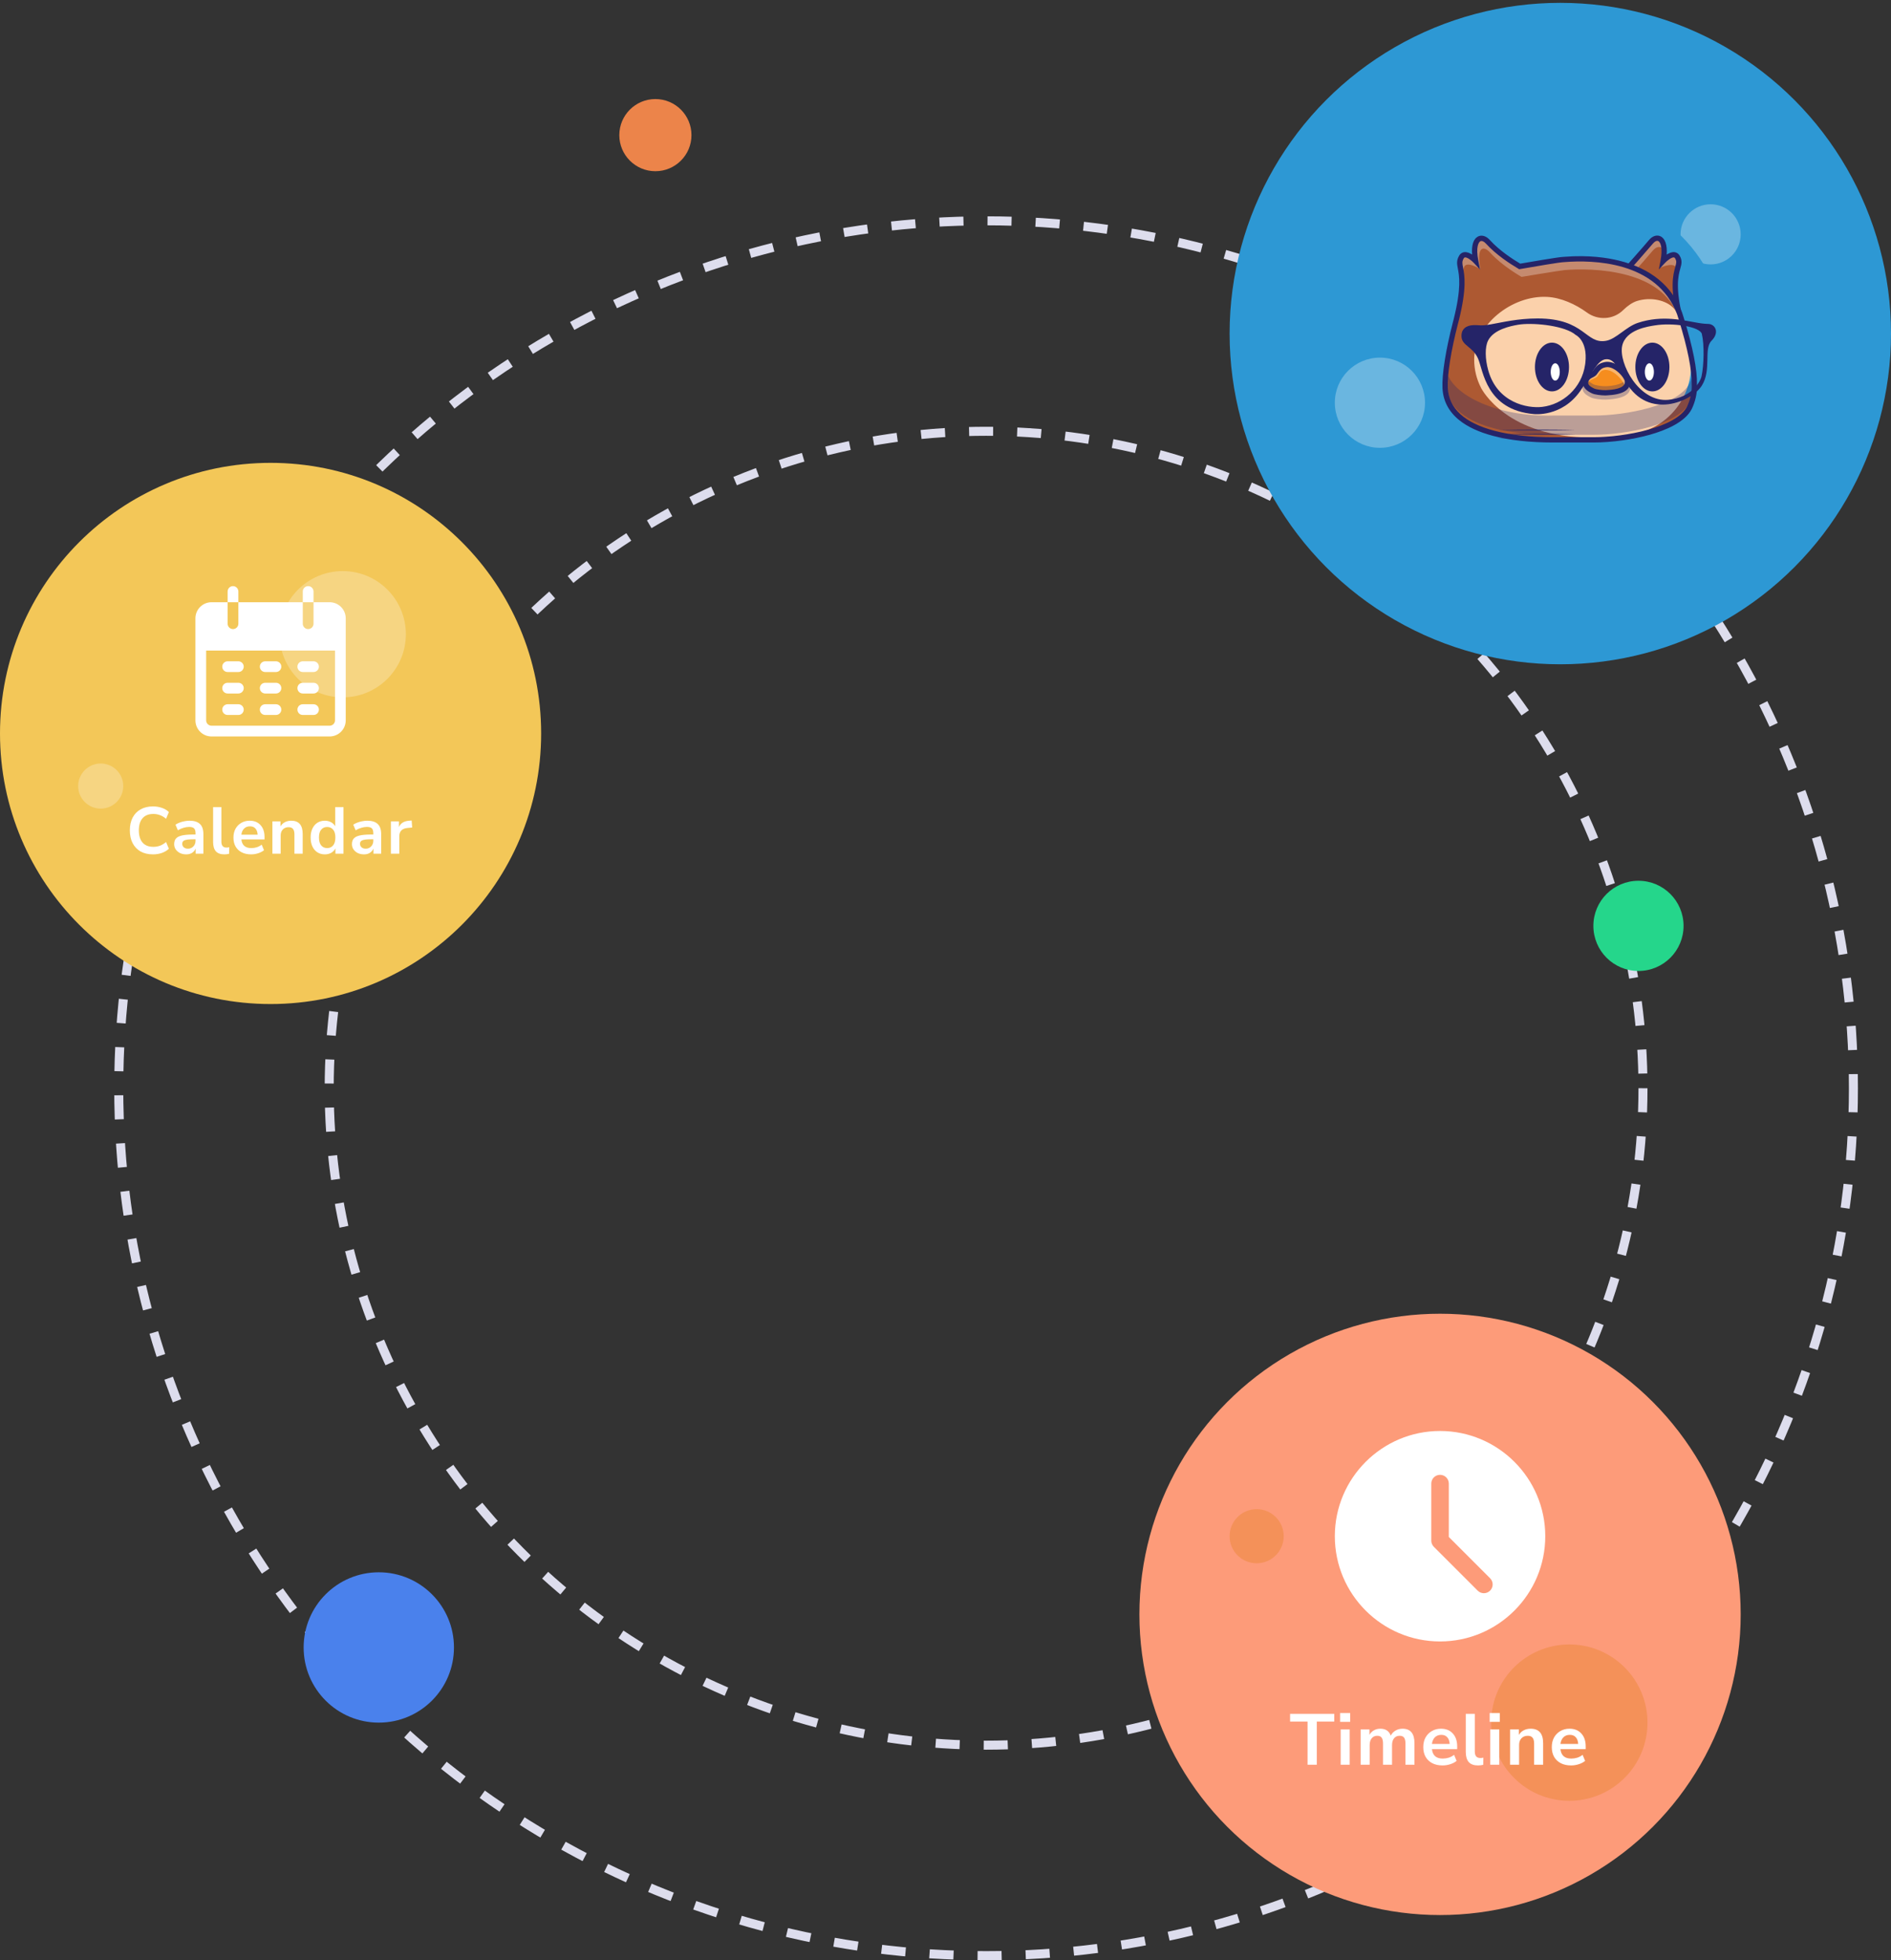 <svg width="629" height="652" viewBox="0 0 629 652" fill="none" xmlns="http://www.w3.org/2000/svg">
<rect x="0" y="0" width="629" height="652" fill="#333333" stroke="none"/>
<circle cx="328" cy="361.945" r="288.5" stroke="#DDDDED" stroke-width="3" stroke-dasharray="8 8"/>
<circle cx="328" cy="361.945" r="218.5" stroke="#DDDDED" stroke-width="3" stroke-dasharray="8 8"/>
<circle cx="519" cy="110.945" r="110" fill="#2D98D4"/>
<circle cx="545" cy="307.945" r="15" fill="#25D68B"/>
<circle cx="459" cy="133.945" r="15" fill="white" fill-opacity="0.29"/>
<circle cx="569" cy="77.945" r="10" fill="white" fill-opacity="0.29"/>
<circle cx="479" cy="536.945" r="100" fill="#FD9B79"/>
<circle cx="418" cy="510.945" r="9" fill="#F49159"/>
<circle cx="218" cy="44.945" r="12" fill="#EC844A"/>
<circle cx="522" cy="572.945" r="26" fill="#F49159"/>
<circle cx="90" cy="243.945" r="90" fill="#F3C758"/>
<circle cx="126" cy="547.945" r="25" fill="#4A81EC"/>
<circle cx="114" cy="210.945" r="21" fill="white" fill-opacity="0.25"/>
<circle cx="33.5" cy="261.445" r="7.5" fill="white" fill-opacity="0.25"/>
<path d="M50.91 284.165C49.297 284.165 47.911 283.843 46.752 283.197C45.608 282.537 44.728 281.613 44.112 280.425C43.496 279.223 43.188 277.807 43.188 276.179C43.188 274.551 43.496 273.143 44.112 271.955C44.728 270.767 45.608 269.851 46.752 269.205C47.911 268.545 49.297 268.215 50.91 268.215C51.951 268.215 52.934 268.377 53.858 268.699C54.797 269.022 55.567 269.484 56.168 270.085L55.244 272.329C54.584 271.772 53.909 271.369 53.22 271.119C52.531 270.855 51.79 270.723 50.998 270.723C49.429 270.723 48.233 271.2 47.412 272.153C46.591 273.092 46.18 274.434 46.18 276.179C46.18 277.925 46.591 279.274 47.412 280.227C48.233 281.181 49.429 281.657 50.998 281.657C51.79 281.657 52.531 281.533 53.22 281.283C53.909 281.019 54.584 280.609 55.244 280.051L56.168 282.295C55.567 282.882 54.797 283.344 53.858 283.681C52.934 284.004 51.951 284.165 50.91 284.165ZM61.957 284.165C61.18 284.165 60.483 284.019 59.867 283.725C59.266 283.417 58.789 283.007 58.437 282.493C58.1 281.98 57.931 281.401 57.931 280.755C57.931 279.963 58.136 279.34 58.547 278.885C58.958 278.416 59.625 278.079 60.549 277.873C61.473 277.668 62.712 277.565 64.267 277.565H65.037V277.103C65.037 276.37 64.876 275.842 64.553 275.519C64.23 275.197 63.688 275.035 62.925 275.035C62.324 275.035 61.708 275.131 61.077 275.321C60.446 275.497 59.808 275.776 59.163 276.157L58.371 274.287C58.752 274.023 59.2 273.796 59.713 273.605C60.241 273.4 60.791 273.246 61.363 273.143C61.95 273.026 62.5 272.967 63.013 272.967C64.582 272.967 65.748 273.334 66.511 274.067C67.274 274.786 67.655 275.908 67.655 277.433V283.945H65.081V282.229C64.832 282.831 64.436 283.307 63.893 283.659C63.35 283.997 62.705 284.165 61.957 284.165ZM62.529 282.273C63.248 282.273 63.842 282.024 64.311 281.525C64.795 281.027 65.037 280.396 65.037 279.633V279.149H64.289C62.91 279.149 61.95 279.259 61.407 279.479C60.879 279.685 60.615 280.066 60.615 280.623C60.615 281.107 60.784 281.503 61.121 281.811C61.458 282.119 61.928 282.273 62.529 282.273ZM74.626 284.165C73.35 284.165 72.404 283.821 71.788 283.131C71.187 282.427 70.886 281.401 70.886 280.051V268.435H73.636V279.919C73.636 281.239 74.194 281.899 75.308 281.899C75.469 281.899 75.631 281.892 75.792 281.877C75.954 281.863 76.108 281.833 76.254 281.789L76.21 283.967C75.682 284.099 75.154 284.165 74.626 284.165ZM83.546 284.165C82.329 284.165 81.28 283.938 80.4 283.483C79.52 283.029 78.838 282.383 78.354 281.547C77.885 280.711 77.65 279.721 77.65 278.577C77.65 277.463 77.877 276.487 78.332 275.651C78.802 274.815 79.439 274.163 80.246 273.693C81.067 273.209 81.999 272.967 83.04 272.967C84.566 272.967 85.768 273.451 86.648 274.419C87.543 275.387 87.99 276.707 87.99 278.379V279.193H80.29C80.496 281.115 81.596 282.075 83.59 282.075C84.192 282.075 84.793 281.987 85.394 281.811C85.996 281.621 86.546 281.327 87.044 280.931L87.814 282.779C87.301 283.205 86.656 283.542 85.878 283.791C85.101 284.041 84.323 284.165 83.546 284.165ZM83.15 274.837C82.344 274.837 81.691 275.087 81.192 275.585C80.694 276.084 80.393 276.759 80.29 277.609H85.702C85.644 276.715 85.394 276.033 84.954 275.563C84.529 275.079 83.927 274.837 83.15 274.837ZM90.608 283.945V273.187H93.292V274.859C93.659 274.243 94.15 273.774 94.766 273.451C95.397 273.129 96.101 272.967 96.878 272.967C99.415 272.967 100.684 274.441 100.684 277.389V283.945H97.934V277.521C97.934 276.685 97.773 276.077 97.45 275.695C97.142 275.314 96.658 275.123 95.998 275.123C95.191 275.123 94.546 275.38 94.062 275.893C93.593 276.392 93.358 277.059 93.358 277.895V283.945H90.608ZM108.053 284.165C107.114 284.165 106.286 283.938 105.567 283.483C104.863 283.029 104.313 282.383 103.917 281.547C103.521 280.697 103.323 279.699 103.323 278.555C103.323 277.397 103.521 276.407 103.917 275.585C104.313 274.749 104.863 274.104 105.567 273.649C106.286 273.195 107.114 272.967 108.053 272.967C108.816 272.967 109.505 273.136 110.121 273.473C110.737 273.811 111.199 274.258 111.507 274.815V268.435H114.257V283.945H111.573V282.163C111.28 282.779 110.818 283.271 110.187 283.637C109.556 283.989 108.845 284.165 108.053 284.165ZM108.823 282.075C109.644 282.075 110.304 281.782 110.803 281.195C111.302 280.594 111.551 279.714 111.551 278.555C111.551 277.382 111.302 276.509 110.803 275.937C110.304 275.351 109.644 275.057 108.823 275.057C108.002 275.057 107.342 275.351 106.843 275.937C106.344 276.509 106.095 277.382 106.095 278.555C106.095 279.714 106.344 280.594 106.843 281.195C107.342 281.782 108.002 282.075 108.823 282.075ZM121.091 284.165C120.313 284.165 119.617 284.019 119.001 283.725C118.399 283.417 117.923 283.007 117.571 282.493C117.233 281.98 117.065 281.401 117.065 280.755C117.065 279.963 117.27 279.34 117.681 278.885C118.091 278.416 118.759 278.079 119.683 277.873C120.607 277.668 121.846 277.565 123.401 277.565H124.171V277.103C124.171 276.37 124.009 275.842 123.687 275.519C123.364 275.197 122.821 275.035 122.059 275.035C121.457 275.035 120.841 275.131 120.211 275.321C119.58 275.497 118.942 275.776 118.297 276.157L117.505 274.287C117.886 274.023 118.333 273.796 118.847 273.605C119.375 273.4 119.925 273.246 120.497 273.143C121.083 273.026 121.633 272.967 122.147 272.967C123.716 272.967 124.882 273.334 125.645 274.067C126.407 274.786 126.789 275.908 126.789 277.433V283.945H124.215V282.229C123.965 282.831 123.569 283.307 123.027 283.659C122.484 283.997 121.839 284.165 121.091 284.165ZM121.663 282.273C122.381 282.273 122.975 282.024 123.445 281.525C123.929 281.027 124.171 280.396 124.171 279.633V279.149H123.423C122.044 279.149 121.083 279.259 120.541 279.479C120.013 279.685 119.749 280.066 119.749 280.623C119.749 281.107 119.917 281.503 120.255 281.811C120.592 282.119 121.061 282.273 121.663 282.273ZM130.02 283.945V273.187H132.704V275.079C133.232 273.803 134.361 273.099 136.092 272.967L136.928 272.901L137.104 275.233L135.52 275.387C133.716 275.563 132.814 276.487 132.814 278.159V283.945H130.02Z" fill="white"/>
<path d="M434.928 586.945V572.593H429.12V570.025H443.808V572.593H438V586.945H434.928ZM445.754 572.689V569.761H449.114V572.689H445.754ZM445.946 586.945V575.209H448.946V586.945H445.946ZM452.591 586.945V575.209H455.519V577.009C455.871 576.369 456.359 575.873 456.983 575.521C457.607 575.153 458.327 574.969 459.143 574.969C460.903 574.969 462.055 575.737 462.599 577.273C462.967 576.553 463.495 575.993 464.183 575.593C464.871 575.177 465.655 574.969 466.535 574.969C469.175 574.969 470.495 576.577 470.495 579.793V586.945H467.495V579.913C467.495 579.017 467.343 578.361 467.039 577.945C466.751 577.529 466.255 577.321 465.551 577.321C464.767 577.321 464.151 577.601 463.703 578.161C463.255 578.705 463.031 579.465 463.031 580.441V586.945H460.031V579.913C460.031 579.017 459.879 578.361 459.575 577.945C459.287 577.529 458.799 577.321 458.111 577.321C457.327 577.321 456.711 577.601 456.263 578.161C455.815 578.705 455.591 579.465 455.591 580.441V586.945H452.591ZM479.854 587.185C478.526 587.185 477.382 586.937 476.422 586.441C475.462 585.945 474.718 585.241 474.19 584.329C473.678 583.417 473.422 582.337 473.422 581.089C473.422 579.873 473.67 578.809 474.166 577.897C474.678 576.985 475.374 576.273 476.254 575.761C477.15 575.233 478.166 574.969 479.302 574.969C480.966 574.969 482.278 575.497 483.238 576.553C484.214 577.609 484.702 579.049 484.702 580.873V581.761H476.302C476.526 583.857 477.726 584.905 479.902 584.905C480.558 584.905 481.214 584.809 481.87 584.617C482.526 584.409 483.126 584.089 483.67 583.657L484.51 585.673C483.95 586.137 483.246 586.505 482.398 586.777C481.55 587.049 480.702 587.185 479.854 587.185ZM479.422 577.009C478.542 577.009 477.83 577.281 477.286 577.825C476.742 578.369 476.414 579.105 476.302 580.033H482.206C482.142 579.057 481.87 578.313 481.39 577.801C480.926 577.273 480.27 577.009 479.422 577.009ZM491.638 587.185C490.246 587.185 489.214 586.809 488.542 586.057C487.886 585.289 487.558 584.169 487.558 582.697V570.025H490.558V582.553C490.558 583.993 491.166 584.713 492.382 584.713C492.558 584.713 492.734 584.705 492.91 584.689C493.086 584.673 493.254 584.641 493.414 584.593L493.366 586.969C492.79 587.113 492.214 587.185 491.638 587.185ZM495.51 572.689V569.761H498.87V572.689H495.51ZM495.702 586.945V575.209H498.702V586.945H495.702ZM502.299 586.945V575.209H505.227V577.033C505.627 576.361 506.163 575.849 506.835 575.497C507.523 575.145 508.291 574.969 509.139 574.969C511.907 574.969 513.291 576.577 513.291 579.793V586.945H510.291V579.937C510.291 579.025 510.115 578.361 509.763 577.945C509.427 577.529 508.899 577.321 508.179 577.321C507.299 577.321 506.595 577.601 506.067 578.161C505.555 578.705 505.299 579.433 505.299 580.345V586.945H502.299ZM522.602 587.185C521.274 587.185 520.13 586.937 519.17 586.441C518.21 585.945 517.466 585.241 516.938 584.329C516.426 583.417 516.17 582.337 516.17 581.089C516.17 579.873 516.418 578.809 516.914 577.897C517.426 576.985 518.122 576.273 519.002 575.761C519.898 575.233 520.914 574.969 522.05 574.969C523.714 574.969 525.026 575.497 525.986 576.553C526.962 577.609 527.45 579.049 527.45 580.873V581.761H519.05C519.274 583.857 520.474 584.905 522.65 584.905C523.306 584.905 523.962 584.809 524.618 584.617C525.274 584.409 525.874 584.089 526.418 583.657L527.258 585.673C526.698 586.137 525.994 586.505 525.146 586.777C524.298 587.049 523.45 587.185 522.602 587.185ZM522.17 577.009C521.29 577.009 520.578 577.281 520.034 577.825C519.49 578.369 519.162 579.105 519.05 580.033H524.954C524.89 579.057 524.618 578.313 524.138 577.801C523.674 577.273 523.018 577.009 522.17 577.009Z" fill="white"/>
<g clip-path="url(#clip0_410_130)">
<path d="M77.5 194.945C76.513 194.945 75.714 195.745 75.714 196.731V200.302H79.285V196.731C79.285 195.745 78.486 194.945 77.5 194.945Z" fill="white"/>
<path d="M102.5 194.945C101.513 194.945 100.714 195.745 100.714 196.731V200.302H104.285V196.731C104.285 195.745 103.486 194.945 102.5 194.945Z" fill="white"/>
<path d="M109.643 200.302H104.286V207.445C104.286 208.431 103.486 209.231 102.5 209.231C101.514 209.231 100.714 208.431 100.714 207.445V200.302H79.286V207.445C79.286 208.431 78.486 209.231 77.5 209.231C76.514 209.231 75.714 208.431 75.714 207.445V200.302H70.357C67.398 200.302 65 202.701 65 205.659V239.588C65 242.547 67.398 244.945 70.357 244.945H109.643C112.602 244.945 115 242.547 115 239.588V205.659C115 202.701 112.602 200.302 109.643 200.302ZM111.429 239.588C111.429 240.574 110.629 241.374 109.643 241.374H70.357C69.371 241.374 68.571 240.574 68.571 239.588V216.374H111.429V239.588Z" fill="white"/>
<path d="M79.286 219.945H75.715C74.728 219.945 73.929 220.745 73.929 221.731C73.929 222.717 74.728 223.517 75.715 223.517H79.286C80.272 223.517 81.072 222.717 81.072 221.731C81.072 220.745 80.272 219.945 79.286 219.945Z" fill="white"/>
<path d="M91.786 219.945H88.215C87.228 219.945 86.429 220.745 86.429 221.731C86.429 222.717 87.228 223.517 88.215 223.517H91.786C92.772 223.517 93.572 222.717 93.572 221.731C93.572 220.745 92.772 219.945 91.786 219.945Z" fill="white"/>
<path d="M104.286 219.945H100.714C99.728 219.945 98.929 220.745 98.929 221.731C98.929 222.717 99.728 223.517 100.714 223.517H104.286C105.272 223.517 106.072 222.717 106.072 221.731C106.072 220.745 105.272 219.945 104.286 219.945Z" fill="white"/>
<path d="M79.286 227.088H75.715C74.728 227.088 73.929 227.888 73.929 228.874C73.929 229.86 74.728 230.66 75.715 230.66H79.286C80.272 230.66 81.072 229.86 81.072 228.874C81.072 227.888 80.272 227.088 79.286 227.088Z" fill="white"/>
<path d="M91.786 227.088H88.215C87.228 227.088 86.429 227.888 86.429 228.874C86.429 229.86 87.228 230.66 88.215 230.66H91.786C92.772 230.66 93.572 229.86 93.572 228.874C93.572 227.888 92.772 227.088 91.786 227.088Z" fill="white"/>
<path d="M104.286 227.088H100.714C99.728 227.088 98.929 227.888 98.929 228.874C98.929 229.86 99.728 230.66 100.714 230.66H104.286C105.272 230.66 106.072 229.86 106.072 228.874C106.072 227.888 105.272 227.088 104.286 227.088Z" fill="white"/>
<path d="M79.286 234.231H75.715C74.728 234.231 73.929 235.03 73.929 236.017C73.929 237.003 74.728 237.802 75.715 237.802H79.286C80.272 237.802 81.072 237.003 81.072 236.017C81.072 235.03 80.272 234.231 79.286 234.231Z" fill="white"/>
<path d="M91.786 234.231H88.215C87.228 234.231 86.429 235.03 86.429 236.017C86.429 237.003 87.228 237.802 88.215 237.802H91.786C92.772 237.802 93.572 237.003 93.572 236.017C93.572 235.03 92.772 234.231 91.786 234.231Z" fill="white"/>
<path d="M104.286 234.231H100.714C99.728 234.231 98.929 235.03 98.929 236.017C98.929 237.003 99.728 237.802 100.714 237.802H104.286C105.272 237.802 106.072 237.003 106.072 236.017C106.072 235.03 105.272 234.231 104.286 234.231Z" fill="white"/>
</g>
<g clip-path="url(#clip1_410_130)">
<path d="M479 475.945C459.7 475.945 444 491.646 444 510.945C444 530.245 459.7 545.945 479 545.945C498.3 545.945 514 530.245 514 510.945C514 491.646 498.3 475.945 479 475.945ZM495.646 529.049C495.077 529.618 494.33 529.904 493.584 529.904C492.837 529.904 492.09 529.618 491.522 529.049L476.938 514.466C476.39 513.921 476.084 513.179 476.084 512.404V493.445C476.084 491.832 477.39 490.529 479 490.529C480.61 490.529 481.916 491.832 481.916 493.445V511.196L495.646 524.925C496.786 526.066 496.786 527.909 495.646 529.049Z" fill="white"/>
</g>
<path d="M524 163.961C551.614 163.961 574 141.576 574 113.961C574 86.347 551.614 63.961 524 63.961C496.386 63.961 474 86.347 474 113.961C474 141.576 496.386 163.961 524 163.961Z" fill="#2D98D4"/>
<g opacity="0.3">
<path d="M558.607 173.929C558.601 173.843 558.595 173.759 558.59 173.672C558.59 173.667 558.593 173.667 558.593 173.661C558.595 173.75 558.601 173.84 558.607 173.929Z" fill="#252468"/>
</g>
<path d="M539.993 90.803C540.208 90.66 547.641 82.256 549.138 80.438C551.366 77.733 554.641 79.413 553.206 86.821C553.206 86.821 556.624 83.158 557.972 85.525C559.977 89.044 554.691 89.39 558.955 106.411" fill="#AD5932"/>
<g opacity="0.3">
<path d="M557.283 88.613C555.859 87.254 551.95 89.186 551.95 89.186C552.458 87.36 552.874 87.477 552.824 86.313C554 85.486 557.155 83.065 557.939 84.735C558.512 85.955 557.708 87.438 557.283 88.613Z" fill="white"/>
</g>
<g opacity="0.3">
<path d="M553.547 83.334C552.673 81.706 551.031 81.803 549.744 83.37C548.677 84.663 544.603 89.295 542.269 91.908L539.993 90.035C540.205 89.892 547.641 81.491 549.138 79.673C551.064 77.336 553.767 78.271 553.547 83.334Z" fill="white"/>
</g>
<path d="M558.956 106.411L558.682 106.188C558.437 104.923 558.252 103.772 558.124 102.725C558.35 103.859 558.624 105.085 558.956 106.411Z" fill="#7F7F7F"/>
<path d="M553.544 84.101C553.804 84.582 553.993 85.213 554.091 86.003C553.561 86.441 553.206 86.824 553.206 86.824C553.402 85.808 553.51 84.903 553.544 84.101Z" fill="#7F7F7F"/>
<path d="M558.956 107.29C558.562 107.29 558.204 107.025 558.104 106.626C555.342 95.599 556.521 91.372 557.227 88.845C557.604 87.491 557.76 86.93 557.21 85.963C557.029 85.645 556.859 85.626 556.778 85.614C556.021 85.525 554.583 86.639 553.849 87.424L551.763 89.649L552.344 86.656C553.089 82.808 552.464 80.6 551.567 80.178C551.087 79.952 550.42 80.267 549.817 80.999C549.032 81.951 540.929 91.235 540.482 91.534C540.077 91.805 539.533 91.696 539.262 91.291C539.011 90.917 539.086 90.417 539.424 90.132C540.005 89.56 547.011 81.641 548.46 79.879C549.599 78.497 551.079 78.003 552.316 78.587C553.893 79.329 554.619 81.543 554.385 84.682C555.167 84.174 556.094 83.766 556.979 83.869C557.495 83.931 558.221 84.19 558.735 85.092C559.648 86.695 559.327 87.854 558.916 89.317C558.258 91.676 557.157 95.622 559.807 106.199C559.924 106.67 559.64 107.148 559.168 107.265C559.098 107.282 559.025 107.29 558.956 107.29ZM539.505 90.071C539.491 90.079 539.466 90.096 539.432 90.124C539.455 90.104 539.48 90.088 539.505 90.071Z" fill="#252468"/>
<path d="M484.383 106.411C488.646 89.393 484.087 89.044 486.092 85.526C487.44 83.158 490.858 86.821 490.858 86.821C489.423 79.413 492.575 77.839 494.926 80.438C499.047 84.99 505.291 88.474 505.506 88.617C505.506 88.617 518.434 86.349 520.045 86.316C521.31 86.288 550.603 82.694 558.686 104.25L559.264 106.085C562.182 115.492 563.706 123.123 563.581 127.911C563.592 128.135 563.598 128.358 563.598 128.584C563.598 130.768 563.117 133.116 561.961 135.601C558.228 143.048 540.654 146.292 530.044 146.292H516.521C511.216 146.292 481.465 146.292 480.689 129.011C480.474 124.237 481.956 115.754 484.126 107.383L484.383 106.411Z" fill="#AD5932"/>
<g opacity="0.3">
<path d="M563.597 128.31C563.597 128.813 563.572 129.327 563.516 129.843C563.41 125.08 561.922 117.974 559.25 109.36L558.677 107.547C555.078 89.166 528.734 89.099 520.483 89.823C518.897 89.962 506.114 92.095 506.114 92.095C505.902 91.956 499.731 88.51 495.657 84.012C493.334 81.443 491.011 82.214 492.432 89.538C492.432 89.538 487.557 86.424 486.926 89.041C485.949 93.098 484.092 88.767 486.094 85.252C487.443 82.884 490.86 86.547 490.86 86.547C489.422 79.14 492.575 77.567 494.926 80.164C499.05 84.716 505.29 88.203 505.505 88.346C505.505 88.346 518.433 86.078 520.044 86.045C521.309 86.019 550.602 82.423 558.683 103.979L559.261 105.811C562.179 115.218 563.703 122.849 563.575 127.637C563.592 127.861 563.597 128.084 563.597 128.31Z" fill="white"/>
</g>
<g opacity="0.3">
<path d="M527.341 121.497C527.316 121.718 527.288 121.944 527.254 122.173C526.123 130.131 519.707 135.458 512.997 136.251C508.019 136.838 498.062 134.864 495.046 124.155C493.96 120.302 493.896 116.326 494.979 114.196C496.867 110.482 502.457 109.368 504.93 108.941C505.187 108.896 505.464 108.854 505.76 108.821C510.861 108.229 520.737 109.346 524.116 112.322C524.118 112.325 528.136 114.162 527.341 121.497Z" fill="#252468"/>
</g>
<path d="M565.982 126.032C565.577 127.894 562.712 133.163 554.97 133.9C545.158 134.83 538.356 121.704 539.574 115.982C540.743 110.476 548.38 109.493 550.357 109.167C556.438 108.15 565.502 109.563 566.083 112.009C566.957 115.672 566.747 122.516 565.982 126.032Z" fill="#2D98D4"/>
<path d="M561.904 116.281C564.861 129.014 556.691 141.721 543.863 144.24C539.619 145.075 534.803 145.521 529.389 145.521C501.246 145.521 492.922 129.656 492.562 128.855C492.554 128.835 492.551 128.827 492.551 128.827C491.141 126.043 490.354 122.907 490.354 119.587C490.354 108.078 502.879 98.16 514.593 98.746C519.191 98.978 524.025 101.15 527.856 103.945C531.533 106.626 536.637 106.352 539.884 103.164C541.381 101.695 542.978 100.589 544.528 100.103C548.914 98.724 554.32 99.71 556.9 102.731C562.677 109.491 561.583 114.902 561.867 116.125C561.879 116.175 561.89 116.228 561.904 116.281Z" fill="#FBD1AB"/>
<g opacity="0.3">
<path d="M563.6 127.062C563.6 126.836 563.595 126.613 563.584 126.389C563.611 125.325 563.558 124.122 563.424 122.787C563.198 124.301 562.729 125.884 561.964 127.528C558.231 134.975 540.657 138.22 530.046 138.22H516.524C498.905 138.731 482.487 131.809 480.884 122.558C480.703 124.379 480.63 125.993 480.691 127.322C481.468 144.603 511.216 144.603 516.524 144.603H530.046C540.657 144.603 558.231 141.358 561.964 133.911C562.531 132.691 562.936 131.505 563.198 130.354C563.232 130.254 563.268 130.153 563.299 130.053C563.505 129.025 563.6 128.028 563.6 127.062Z" fill="#252468"/>
</g>
<path d="M516.229 130.178C519.358 130.178 521.894 126.548 521.894 122.07C521.894 117.591 519.358 113.961 516.229 113.961C513.1 113.961 510.563 117.591 510.563 122.07C510.563 126.548 513.1 130.178 516.229 130.178Z" fill="#252468"/>
<path d="M517.316 126.59C518.151 126.59 518.827 125.299 518.827 123.706C518.827 122.113 518.151 120.822 517.316 120.822C516.482 120.822 515.806 122.113 515.806 123.706C515.806 125.299 516.482 126.59 517.316 126.59Z" fill="white"/>
<path d="M549.629 130.178C552.758 130.178 555.295 126.548 555.295 122.07C555.295 117.592 552.758 113.961 549.629 113.961C546.5 113.961 543.964 117.592 543.964 122.07C543.964 126.548 546.5 130.178 549.629 130.178Z" fill="#252468"/>
<path d="M530.045 147.175H516.522C508.871 147.175 502.195 146.437 496.683 144.985C491.909 143.729 488.086 141.945 485.313 139.686C481.851 136.866 480 133.286 479.81 129.053C479.606 124.499 480.902 116.315 483.275 107.162L483.529 106.191C486.151 95.723 485.383 91.727 484.925 89.34C484.629 87.798 484.417 86.684 485.325 85.087C485.838 84.185 486.564 83.923 487.081 83.864C487.96 83.761 488.887 84.166 489.669 84.671C489.421 81.566 490.105 79.422 491.635 78.654C492.869 78.037 494.343 78.481 495.575 79.843C498.741 83.339 503.214 86.237 505.671 87.692C507.972 87.29 518.485 85.467 520.023 85.436C520.085 85.433 520.219 85.422 520.42 85.408C528.475 84.772 534.649 85.732 538.407 86.653C549.087 89.267 556.185 95.083 559.508 103.943L559.525 103.988L560.103 105.822C563.074 115.399 564.581 123.03 564.458 127.9C564.47 128.109 564.475 128.333 564.475 128.584C564.475 131.036 563.897 133.521 562.758 135.972L562.747 135.995C560.493 140.487 553.929 143.145 548.819 144.586C543.07 146.208 536.053 147.175 530.045 147.175ZM487.38 85.609C487.349 85.609 487.318 85.612 487.29 85.615C487.209 85.623 487.039 85.645 486.857 85.964C486.268 86.997 486.383 87.586 486.656 89.013C487.142 91.543 487.955 95.778 485.238 106.626L484.978 107.609C482.647 116.6 481.371 124.588 481.566 128.975C481.873 135.83 487.112 140.644 497.13 143.285C502.497 144.698 509.019 145.415 516.522 145.415H530.045C540.529 145.415 557.668 142.174 561.169 135.221C562.197 133.01 562.716 130.779 562.716 128.587C562.716 128.352 562.711 128.148 562.702 127.961L562.699 127.925V127.889C562.822 123.209 561.345 115.759 558.422 106.347L557.852 104.54C551.154 86.723 529.542 86.453 520.559 87.165C520.308 87.184 520.138 87.198 520.062 87.198C518.932 87.223 510.826 88.58 505.657 89.485L505.311 89.546L505.018 89.351C505.01 89.345 504.959 89.317 504.89 89.275C502.371 87.793 497.644 84.752 494.276 81.03C493.615 80.299 492.905 79.994 492.425 80.234C491.766 80.564 490.875 82.287 491.724 86.656L492.308 89.661L490.219 87.424C489.513 86.67 488.156 85.609 487.38 85.609Z" fill="#252468"/>
<path d="M568.311 107.749C567.616 107.721 566.725 107.701 564.991 107.419C560.158 106.626 553.049 104.647 544.767 107.394C540.83 108.701 537.608 112.741 534.249 113.347C527.341 114.59 527.294 105.917 511.445 105.923C504.8 105.925 499.821 107.199 495.814 107.891C492.346 108.491 492.154 108.05 490.032 108.145C487.669 108.246 485.961 109.458 486.142 112.049C486.346 114.997 489.917 115.321 491.646 119.275C493.377 123.226 494.259 136.341 510.239 137.729C510.239 137.729 519.481 138.798 525.596 130.098C529.418 124.661 531.261 119.666 534.224 119.473C536.977 119.292 538.06 122.36 540.889 127.18C548.285 139.784 562.724 133.565 566.061 128.285C569.4 123.005 566.594 116.058 569.302 113.333C572.122 110.491 570.442 107.835 568.311 107.749ZM527.341 120.573C527.316 120.794 527.288 121.02 527.255 121.249C526.124 129.207 519.707 134.534 512.998 135.327C508.019 135.914 498.062 133.94 495.046 123.231C493.96 119.378 493.896 115.402 494.979 113.272C496.867 109.558 502.457 108.444 504.931 108.017C505.188 107.972 505.464 107.93 505.76 107.897C510.862 107.305 520.738 108.422 524.116 111.398C524.119 111.398 528.137 113.238 527.341 120.573ZM565.988 125.108C565.58 126.973 562.718 132.239 554.976 132.976C545.164 133.909 538.362 120.78 539.577 115.059C540.749 109.552 548.383 108.572 550.36 108.243C556.444 107.227 565.505 108.639 566.086 111.088C566.96 114.749 566.753 121.592 565.988 125.108Z" fill="#252468"/>
<g opacity="0.3">
<path d="M542.265 128.738C542.304 130.296 541.474 132.605 534.17 132.912C532.623 132.976 530.135 132.624 529.367 132.27C527.296 131.315 526.229 130.321 526.411 128.724C526.508 127.858 527.332 126.845 528.052 126.482C529.864 125.566 529.641 125.566 530.306 124.641C531.629 122.796 532.595 122.494 533.721 122.235C537.577 121.341 542.212 126.593 542.265 128.738Z" fill="#252468"/>
</g>
<path d="M541.376 126.984C541.407 128.347 540.678 130.363 534.25 130.637C532.888 130.695 530.699 130.388 530.026 130.081C528.202 129.246 527.264 128.38 527.426 126.984C527.513 126.228 528.239 125.342 528.873 125.024C530.467 124.223 530.271 124.223 530.858 123.416C532.025 121.802 532.874 121.537 533.865 121.308C537.255 120.529 541.331 125.111 541.376 126.984Z" fill="#F68D1E"/>
<g opacity="0.3">
<path d="M534.249 130.636C532.887 130.703 530.698 130.354 530.022 130.002C528.198 129.056 527.26 128.067 527.422 126.479C527.447 126.236 527.523 125.982 527.634 125.733C528.003 126.557 528.821 127.196 530.025 127.824C530.7 128.173 532.889 128.522 534.252 128.458C539.074 128.227 540.691 126.875 541.182 125.563C541.305 125.906 541.372 126.216 541.378 126.481C541.408 128.031 540.674 130.326 534.249 130.636Z" fill="#252468"/>
</g>
<g opacity="0.35">
<path d="M540.536 128.978V128.899C540.491 127.026 536.272 121.977 533.022 123.22C532.304 123.494 531.913 124.354 531.43 125.096C530.889 125.934 528.783 126.116 528.231 127.16C528.122 127.364 527.605 127.204 527.407 127.403C527.401 127.266 527.404 127.129 527.424 126.981C527.51 126.224 528.236 125.339 528.87 125.021C530.464 124.22 530.269 124.22 530.855 123.413C532.022 121.799 532.874 121.534 533.865 121.305C537.258 120.526 541.334 125.11 541.379 126.981C541.39 127.587 541.256 128.321 540.536 128.978Z" fill="white"/>
</g>
<path d="M533.917 131.524C532.549 131.524 530.474 131.256 529.653 130.882C528.075 130.162 526.294 129.053 526.545 126.886C526.674 125.772 527.626 124.664 528.472 124.239C529.614 123.664 529.639 123.625 529.896 123.248C529.963 123.148 530.041 123.036 530.139 122.899C531.454 121.081 532.512 120.716 533.663 120.45C535.257 120.085 537.117 120.646 538.904 122.034C540.54 123.307 542.218 125.409 542.254 126.965C542.321 129.796 539.713 131.287 534.285 131.516C534.168 131.521 534.045 131.524 533.917 131.524ZM534.659 122.098C534.458 122.098 534.255 122.117 534.056 122.165C533.275 122.343 532.599 122.5 531.563 123.929C531.476 124.047 531.409 124.147 531.351 124.234C530.898 124.898 530.686 125.091 529.262 125.809C528.838 126.021 528.341 126.677 528.293 127.085C528.226 127.679 528.33 128.341 530.387 129.279C530.868 129.5 532.903 129.813 534.21 129.757C538.421 129.578 540.534 128.651 540.495 127.004C540.481 126.364 539.456 124.689 537.823 123.421C537.145 122.894 535.91 122.098 534.659 122.098Z" fill="#252468"/>
<path d="M498.272 142.995C500.417 142.942 502.561 142.916 504.706 142.897L511.139 142.866L517.572 142.894L520.789 142.93L524.005 142.992L520.789 143.053L517.572 143.09L511.139 143.118L504.706 143.087C502.561 143.073 500.417 143.048 498.272 142.995Z" fill="#252468"/>
<path d="M498.272 145.868C500.417 145.815 502.561 145.79 504.706 145.77L511.139 145.739L517.572 145.77L520.789 145.806L524.005 145.868L520.789 145.929L517.572 145.965L511.139 145.993L504.706 145.963C502.561 145.946 500.417 145.921 498.272 145.868Z" fill="#252468"/>
<path d="M498.272 144.433C500.417 144.38 502.561 144.354 504.706 144.335L511.139 144.304L517.572 144.332L520.789 144.368L524.005 144.43L520.789 144.491L517.572 144.528L511.139 144.556L504.706 144.525C502.561 144.508 500.417 144.483 498.272 144.433Z" fill="#252468"/>
<path d="M548.625 126.59C549.459 126.59 550.135 125.299 550.135 123.706C550.135 122.113 549.459 120.822 548.625 120.822C547.791 120.822 547.114 122.113 547.114 123.706C547.114 125.299 547.791 126.59 548.625 126.59Z" fill="white"/>
<defs>
<clipPath id="clip0_410_130">
<rect width="50" height="50" fill="white" transform="translate(65 194.945)"/>
</clipPath>
<clipPath id="clip1_410_130">
<rect width="70" height="70" fill="white" transform="translate(444 475.945)"/>
</clipPath>
</defs>
</svg>
